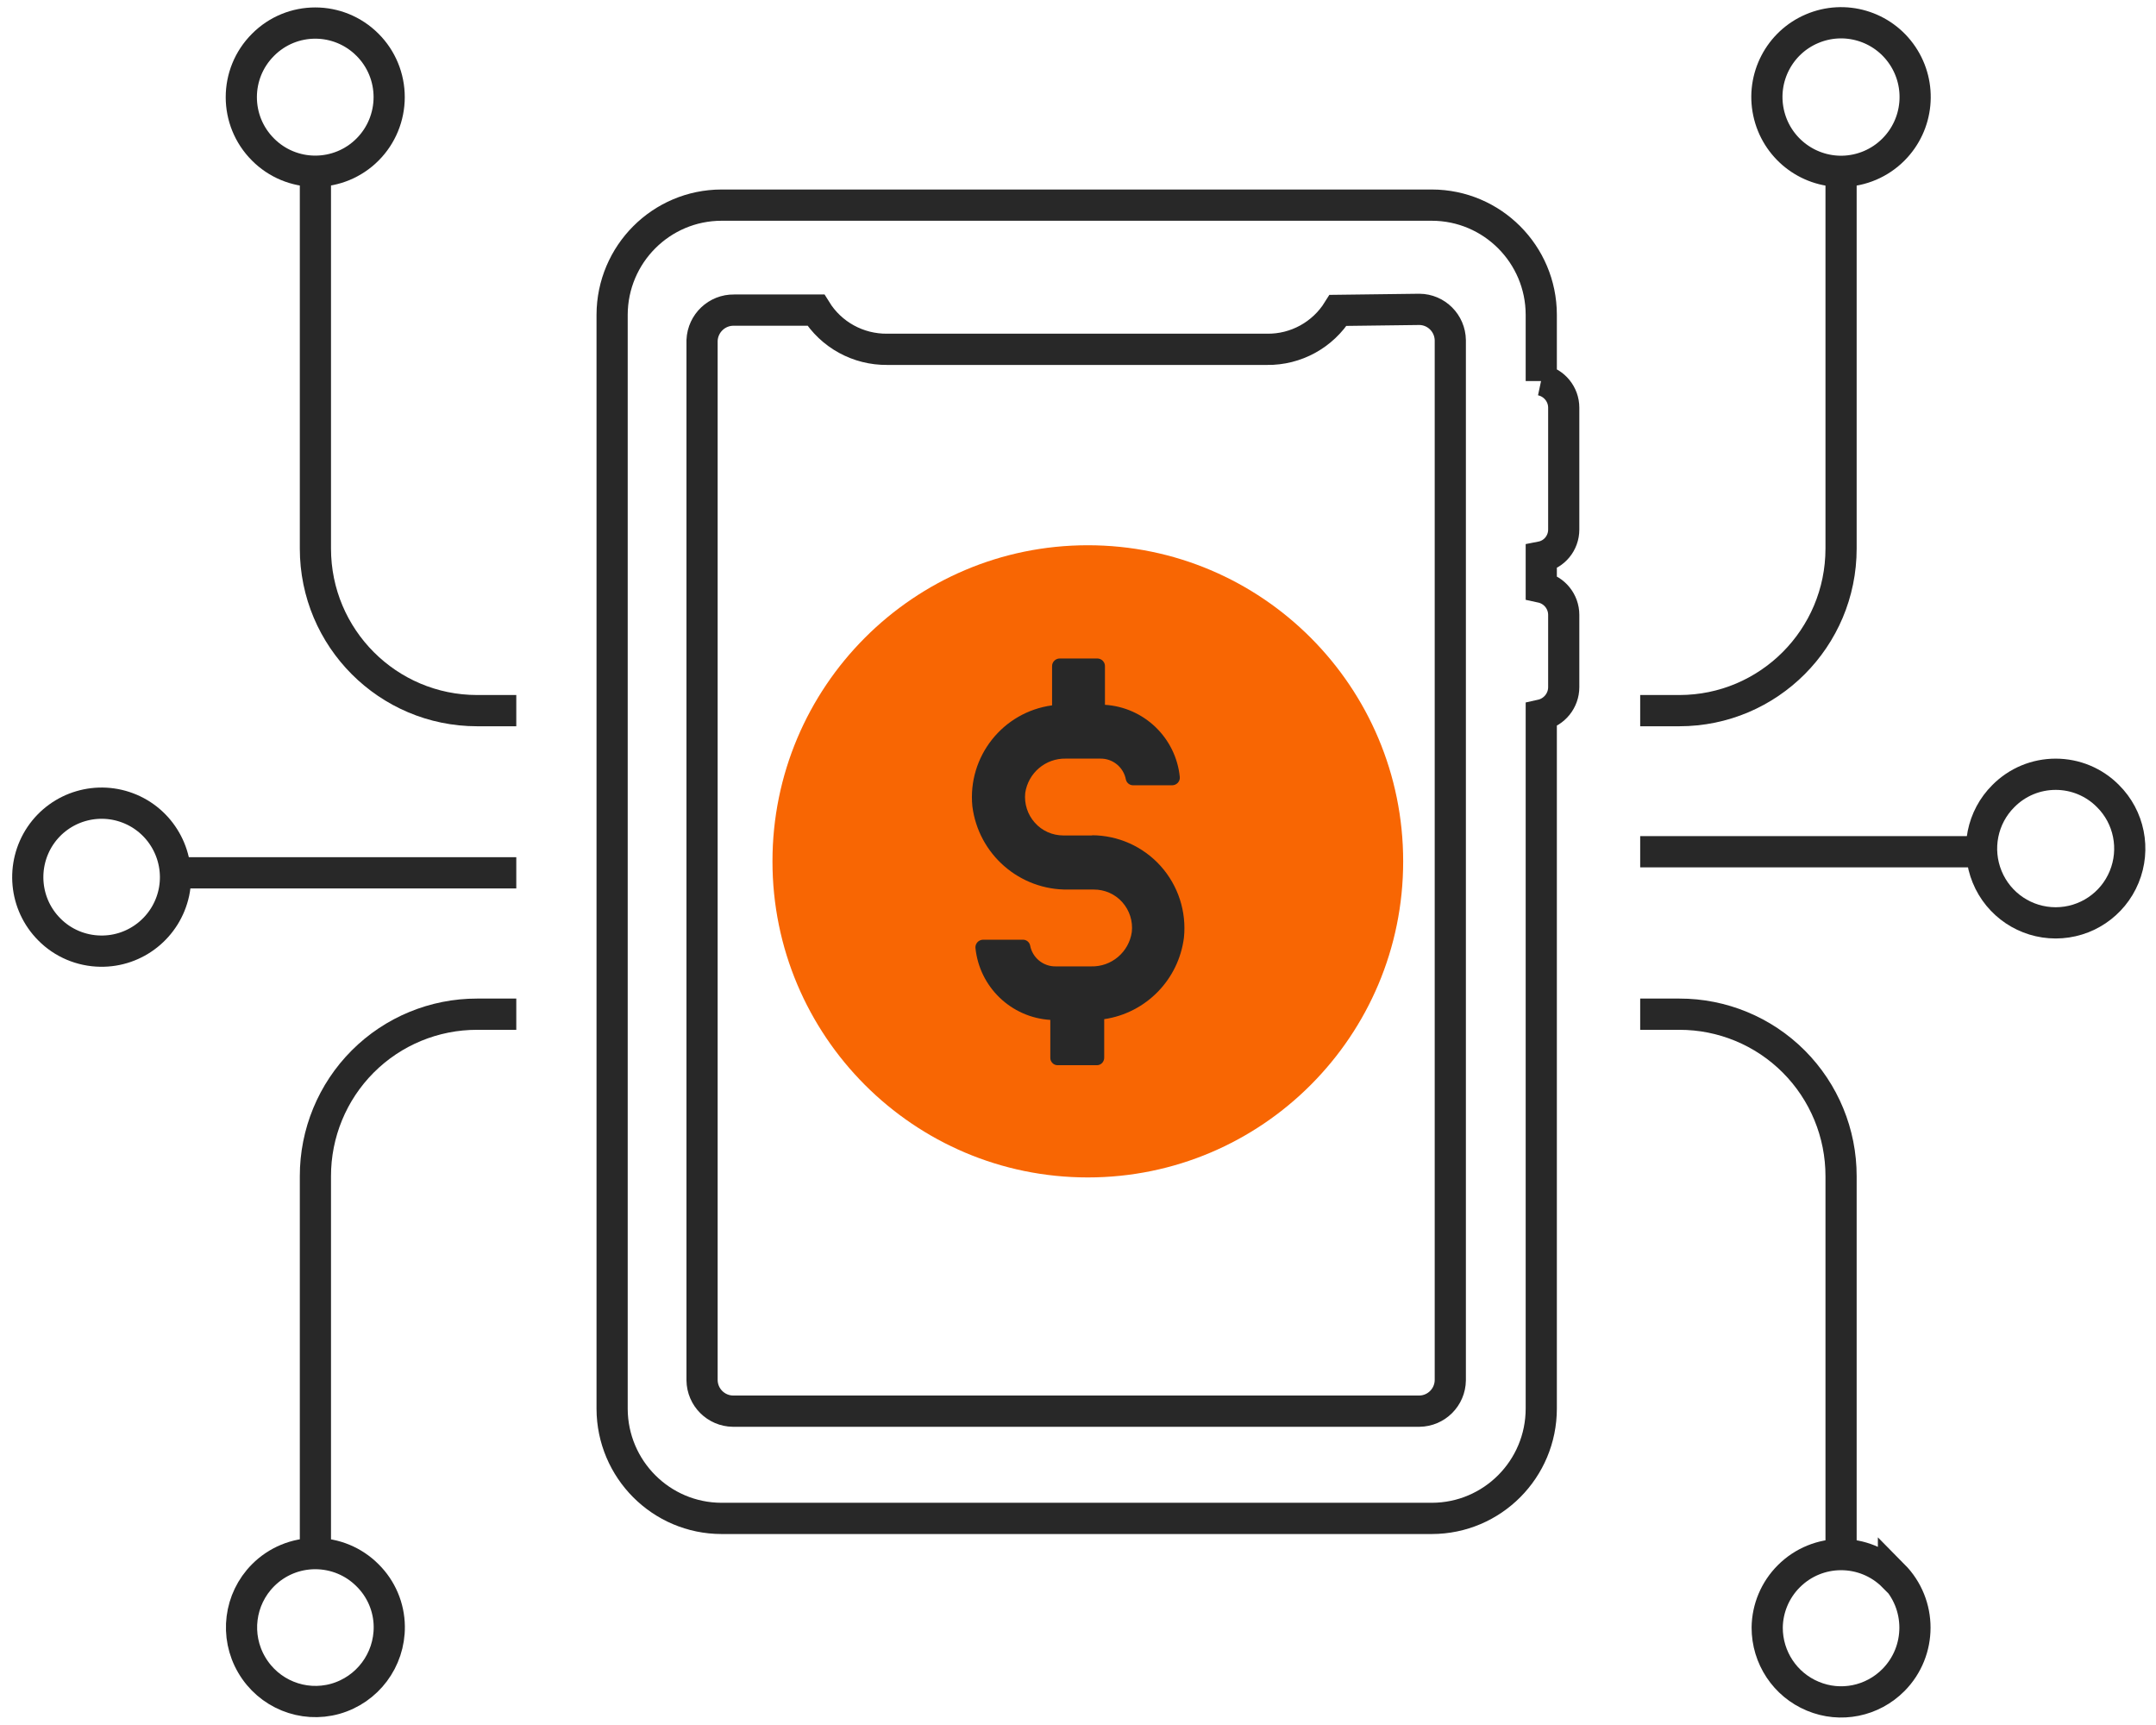 <?xml version="1.0" encoding="UTF-8"?>
<svg xmlns="http://www.w3.org/2000/svg" xmlns:xlink="http://www.w3.org/1999/xlink" width="90px" height="72px" viewBox="0 0 89 72" version="1.1">
<g id="surface1">
<path style=" stroke:none;fill-rule:nonzero;fill:rgb(97.255%,40%,1.176%);fill-opacity:1;" d="M 58.074 35.953 C 58.074 43.238 52.18 49.145 44.91 49.145 C 37.641 49.145 31.746 43.238 31.746 35.953 C 31.746 28.664 37.641 22.758 44.91 22.758 C 52.18 22.758 58.074 28.664 58.074 35.953 Z M 58.074 35.953 "/>
<path style="fill:none;stroke-width:1.22;stroke-linecap:butt;stroke-linejoin:miter;stroke:rgb(15.686%,15.686%,15.686%);stroke-opacity:1;stroke-miterlimit:22.4;" d="M 59.83 14.55 C 60.342 14.659 60.709 15.109 60.709 15.631 L 60.709 20.388 C 60.709 20.911 60.342 21.36 59.83 21.459 L 59.83 22.639 C 60.342 22.749 60.709 23.198 60.709 23.721 L 60.709 26.541 C 60.709 27.064 60.342 27.517 59.83 27.63 L 59.83 54.709 C 59.83 57.076 57.915 58.995 55.549 58.998 L 27.76 58.998 C 25.398 58.995 23.487 57.08 23.479 54.72 L 23.479 11.999 C 23.487 9.639 25.398 7.724 27.76 7.721 L 55.549 7.721 C 57.911 7.724 59.826 9.639 59.83 11.999 L 59.83 14.59 Z M 51.88 11.831 C 51.283 12.788 50.229 13.366 49.101 13.351 L 34.241 13.351 C 33.106 13.362 32.048 12.785 31.451 11.82 L 28.251 11.82 C 27.581 11.809 27.028 12.332 26.998 13 L 26.998 53.602 C 27.006 54.267 27.544 54.804 28.21 54.811 L 55.059 54.811 C 55.725 54.804 56.263 54.267 56.271 53.602 L 56.271 13 C 56.263 12.335 55.725 11.795 55.059 11.791 Z M 51.88 11.831 " transform="matrix(1.067,0,0,1.069,0,0.308)"/>
<path style="fill:none;stroke-width:1.22;stroke-linecap:butt;stroke-linejoin:miter;stroke:rgb(15.686%,15.686%,15.686%);stroke-opacity:1;stroke-miterlimit:22.4;" d="M 9.821 5.55 C 8.689 4.421 8.689 2.591 9.821 1.462 C 10.949 0.329 12.78 0.329 13.911 1.462 C 14.453 2.002 14.757 2.737 14.757 3.504 C 14.757 4.271 14.453 5.009 13.911 5.55 C 13.369 6.095 12.633 6.398 11.864 6.398 C 11.099 6.398 10.363 6.095 9.821 5.55 Z M 9.821 5.55 " transform="matrix(1.067,0,0,1.069,0,0.308)"/>
<path style="fill:none;stroke-width:1.22;stroke-linecap:butt;stroke-linejoin:miter;stroke:rgb(15.686%,15.686%,15.686%);stroke-opacity:1;stroke-miterlimit:22.4;" d="M 11.871 6.38 L 11.871 21.13 C 11.871 24.627 14.706 27.459 18.199 27.459 L 19.73 27.459 " transform="matrix(1.067,0,0,1.069,0,0.308)"/>
<path style="fill:none;stroke-width:1.22;stroke-linecap:butt;stroke-linejoin:miter;stroke:rgb(15.686%,15.686%,15.686%);stroke-opacity:1;stroke-miterlimit:22.4;" d="M 9.821 61.22 C 8.894 62.151 8.715 63.587 9.378 64.716 C 10.041 65.849 11.381 66.394 12.644 66.043 C 13.907 65.688 14.775 64.53 14.761 63.218 C 14.753 62.466 14.446 61.746 13.911 61.22 C 13.369 60.675 12.633 60.372 11.864 60.372 C 11.099 60.372 10.363 60.675 9.821 61.22 Z M 9.821 61.22 " transform="matrix(1.067,0,0,1.069,0,0.308)"/>
<path style="fill:none;stroke-width:1.22;stroke-linecap:butt;stroke-linejoin:miter;stroke:rgb(15.686%,15.686%,15.686%);stroke-opacity:1;stroke-miterlimit:22.4;" d="M 11.871 60.39 L 11.871 45.64 C 11.868 43.959 12.534 42.348 13.721 41.16 C 14.907 39.973 16.522 39.308 18.199 39.311 L 19.73 39.311 " transform="matrix(1.067,0,0,1.069,0,0.308)"/>
<path style="fill:none;stroke-width:1.22;stroke-linecap:butt;stroke-linejoin:miter;stroke:rgb(15.686%,15.686%,15.686%);stroke-opacity:1;stroke-miterlimit:22.4;" d="M 1.461 36.001 C 0.483 35.022 0.341 33.487 1.113 32.34 C 1.889 31.196 3.365 30.762 4.639 31.302 C 5.91 31.843 6.62 33.21 6.335 34.562 C 6.046 35.913 4.841 36.874 3.46 36.849 C 2.71 36.838 1.988 36.535 1.461 36.001 Z M 1.461 36.001 " transform="matrix(1.067,0,0,1.069,0,0.308)"/>
<path style="fill:none;stroke-width:1.22;stroke-linecap:butt;stroke-linejoin:miter;stroke:rgb(15.686%,15.686%,15.686%);stroke-opacity:1;stroke-miterlimit:22.4;" d="M 19.73 33.791 L 6.401 33.791 " transform="matrix(1.067,0,0,1.069,0,0.308)"/>
<path style="fill:none;stroke-width:1.22;stroke-linecap:butt;stroke-linejoin:miter;stroke:rgb(15.686%,15.686%,15.686%);stroke-opacity:1;stroke-miterlimit:22.4;" d="M 73.609 61.22 C 74.73 62.352 74.73 64.176 73.609 65.308 C 72.782 66.141 71.537 66.394 70.453 65.94 C 69.369 65.491 68.666 64.431 68.669 63.259 C 68.677 62.51 68.981 61.79 69.512 61.26 C 70.643 60.127 72.478 60.127 73.609 61.26 Z M 73.609 61.22 " transform="matrix(1.067,0,0,1.069,0,0.308)"/>
<path style="fill:none;stroke-width:1.22;stroke-linecap:butt;stroke-linejoin:miter;stroke:rgb(15.686%,15.686%,15.686%);stroke-opacity:1;stroke-miterlimit:22.4;" d="M 71.559 60.39 L 71.559 45.64 C 71.562 43.959 70.896 42.348 69.709 41.16 C 68.523 39.973 66.908 39.308 65.231 39.311 L 63.7 39.311 " transform="matrix(1.067,0,0,1.069,0,0.308)"/>
<path style="fill:none;stroke-width:1.22;stroke-linecap:butt;stroke-linejoin:miter;stroke:rgb(15.686%,15.686%,15.686%);stroke-opacity:1;stroke-miterlimit:22.4;" d="M 73.609 5.55 C 74.59 4.567 74.737 3.029 73.961 1.878 C 73.184 0.727 71.701 0.289 70.423 0.833 C 69.145 1.374 68.431 2.748 68.721 4.103 C 69.01 5.463 70.222 6.424 71.61 6.402 C 72.36 6.387 73.078 6.084 73.609 5.55 Z M 73.609 5.55 " transform="matrix(1.067,0,0,1.069,0,0.308)"/>
<path style="fill:none;stroke-width:1.22;stroke-linecap:butt;stroke-linejoin:miter;stroke:rgb(15.686%,15.686%,15.686%);stroke-opacity:1;stroke-miterlimit:22.4;" d="M 71.559 6.38 L 71.559 21.13 C 71.559 24.627 68.724 27.459 65.231 27.459 L 63.7 27.459 " transform="matrix(1.067,0,0,1.069,0,0.308)"/>
<path style="fill:none;stroke-width:1.22;stroke-linecap:butt;stroke-linejoin:miter;stroke:rgb(15.686%,15.686%,15.686%);stroke-opacity:1;stroke-miterlimit:22.4;" d="M 81.998 30.791 C 82.833 31.617 83.082 32.866 82.635 33.951 C 82.189 35.037 81.13 35.745 79.955 35.745 C 78.78 35.745 77.721 35.037 77.275 33.951 C 76.828 32.866 77.077 31.617 77.912 30.791 C 78.454 30.246 79.186 29.943 79.955 29.943 C 80.724 29.943 81.456 30.246 81.998 30.791 Z M 81.998 30.791 " transform="matrix(1.067,0,0,1.069,0,0.308)"/>
<path style="fill:none;stroke-width:1.22;stroke-linecap:butt;stroke-linejoin:miter;stroke:rgb(15.686%,15.686%,15.686%);stroke-opacity:1;stroke-miterlimit:22.4;" d="M 63.7 32.968 L 77.029 32.968 " transform="matrix(1.067,0,0,1.069,0,0.308)"/>
<path style=" stroke:none;fill-rule:nonzero;fill:rgb(15.686%,15.686%,15.686%);fill-opacity:1;" d="M 45.102 34.871 L 43.887 34.871 C 43.434 34.871 43 34.68 42.699 34.34 C 42.395 34 42.25 33.551 42.297 33.098 C 42.422 32.258 43.148 31.645 43.992 31.664 L 45.434 31.664 C 45.953 31.656 46.406 32.027 46.5 32.543 C 46.535 32.68 46.656 32.777 46.801 32.777 L 48.43 32.777 C 48.52 32.777 48.605 32.738 48.664 32.676 C 48.727 32.609 48.758 32.523 48.75 32.434 C 48.586 30.797 47.262 29.523 45.625 29.418 L 45.625 27.816 C 45.629 27.73 45.598 27.645 45.535 27.582 C 45.477 27.52 45.391 27.484 45.305 27.484 L 43.738 27.484 C 43.652 27.484 43.566 27.52 43.508 27.582 C 43.445 27.645 43.414 27.73 43.418 27.816 L 43.418 29.441 C 41.359 29.719 39.887 31.582 40.09 33.652 C 40.344 35.664 42.066 37.16 44.09 37.129 L 45.156 37.129 C 45.609 37.125 46.047 37.316 46.348 37.656 C 46.652 37.996 46.797 38.449 46.746 38.902 C 46.625 39.742 45.895 40.359 45.051 40.336 L 43.566 40.336 C 43.047 40.344 42.594 39.973 42.5 39.457 C 42.469 39.316 42.336 39.215 42.191 39.223 L 40.535 39.223 C 40.449 39.223 40.363 39.262 40.305 39.324 C 40.242 39.391 40.211 39.477 40.219 39.566 C 40.387 41.199 41.707 42.469 43.344 42.57 L 43.344 44.141 C 43.34 44.227 43.371 44.309 43.434 44.371 C 43.492 44.434 43.578 44.465 43.664 44.461 L 45.273 44.461 C 45.359 44.465 45.441 44.434 45.504 44.371 C 45.562 44.309 45.598 44.227 45.594 44.141 L 45.594 42.539 C 47.34 42.281 48.699 40.891 48.922 39.137 C 49.035 38.047 48.68 36.957 47.945 36.141 C 47.211 35.328 46.168 34.863 45.07 34.863 Z M 45.102 34.871 "/>
</g>
</svg>
